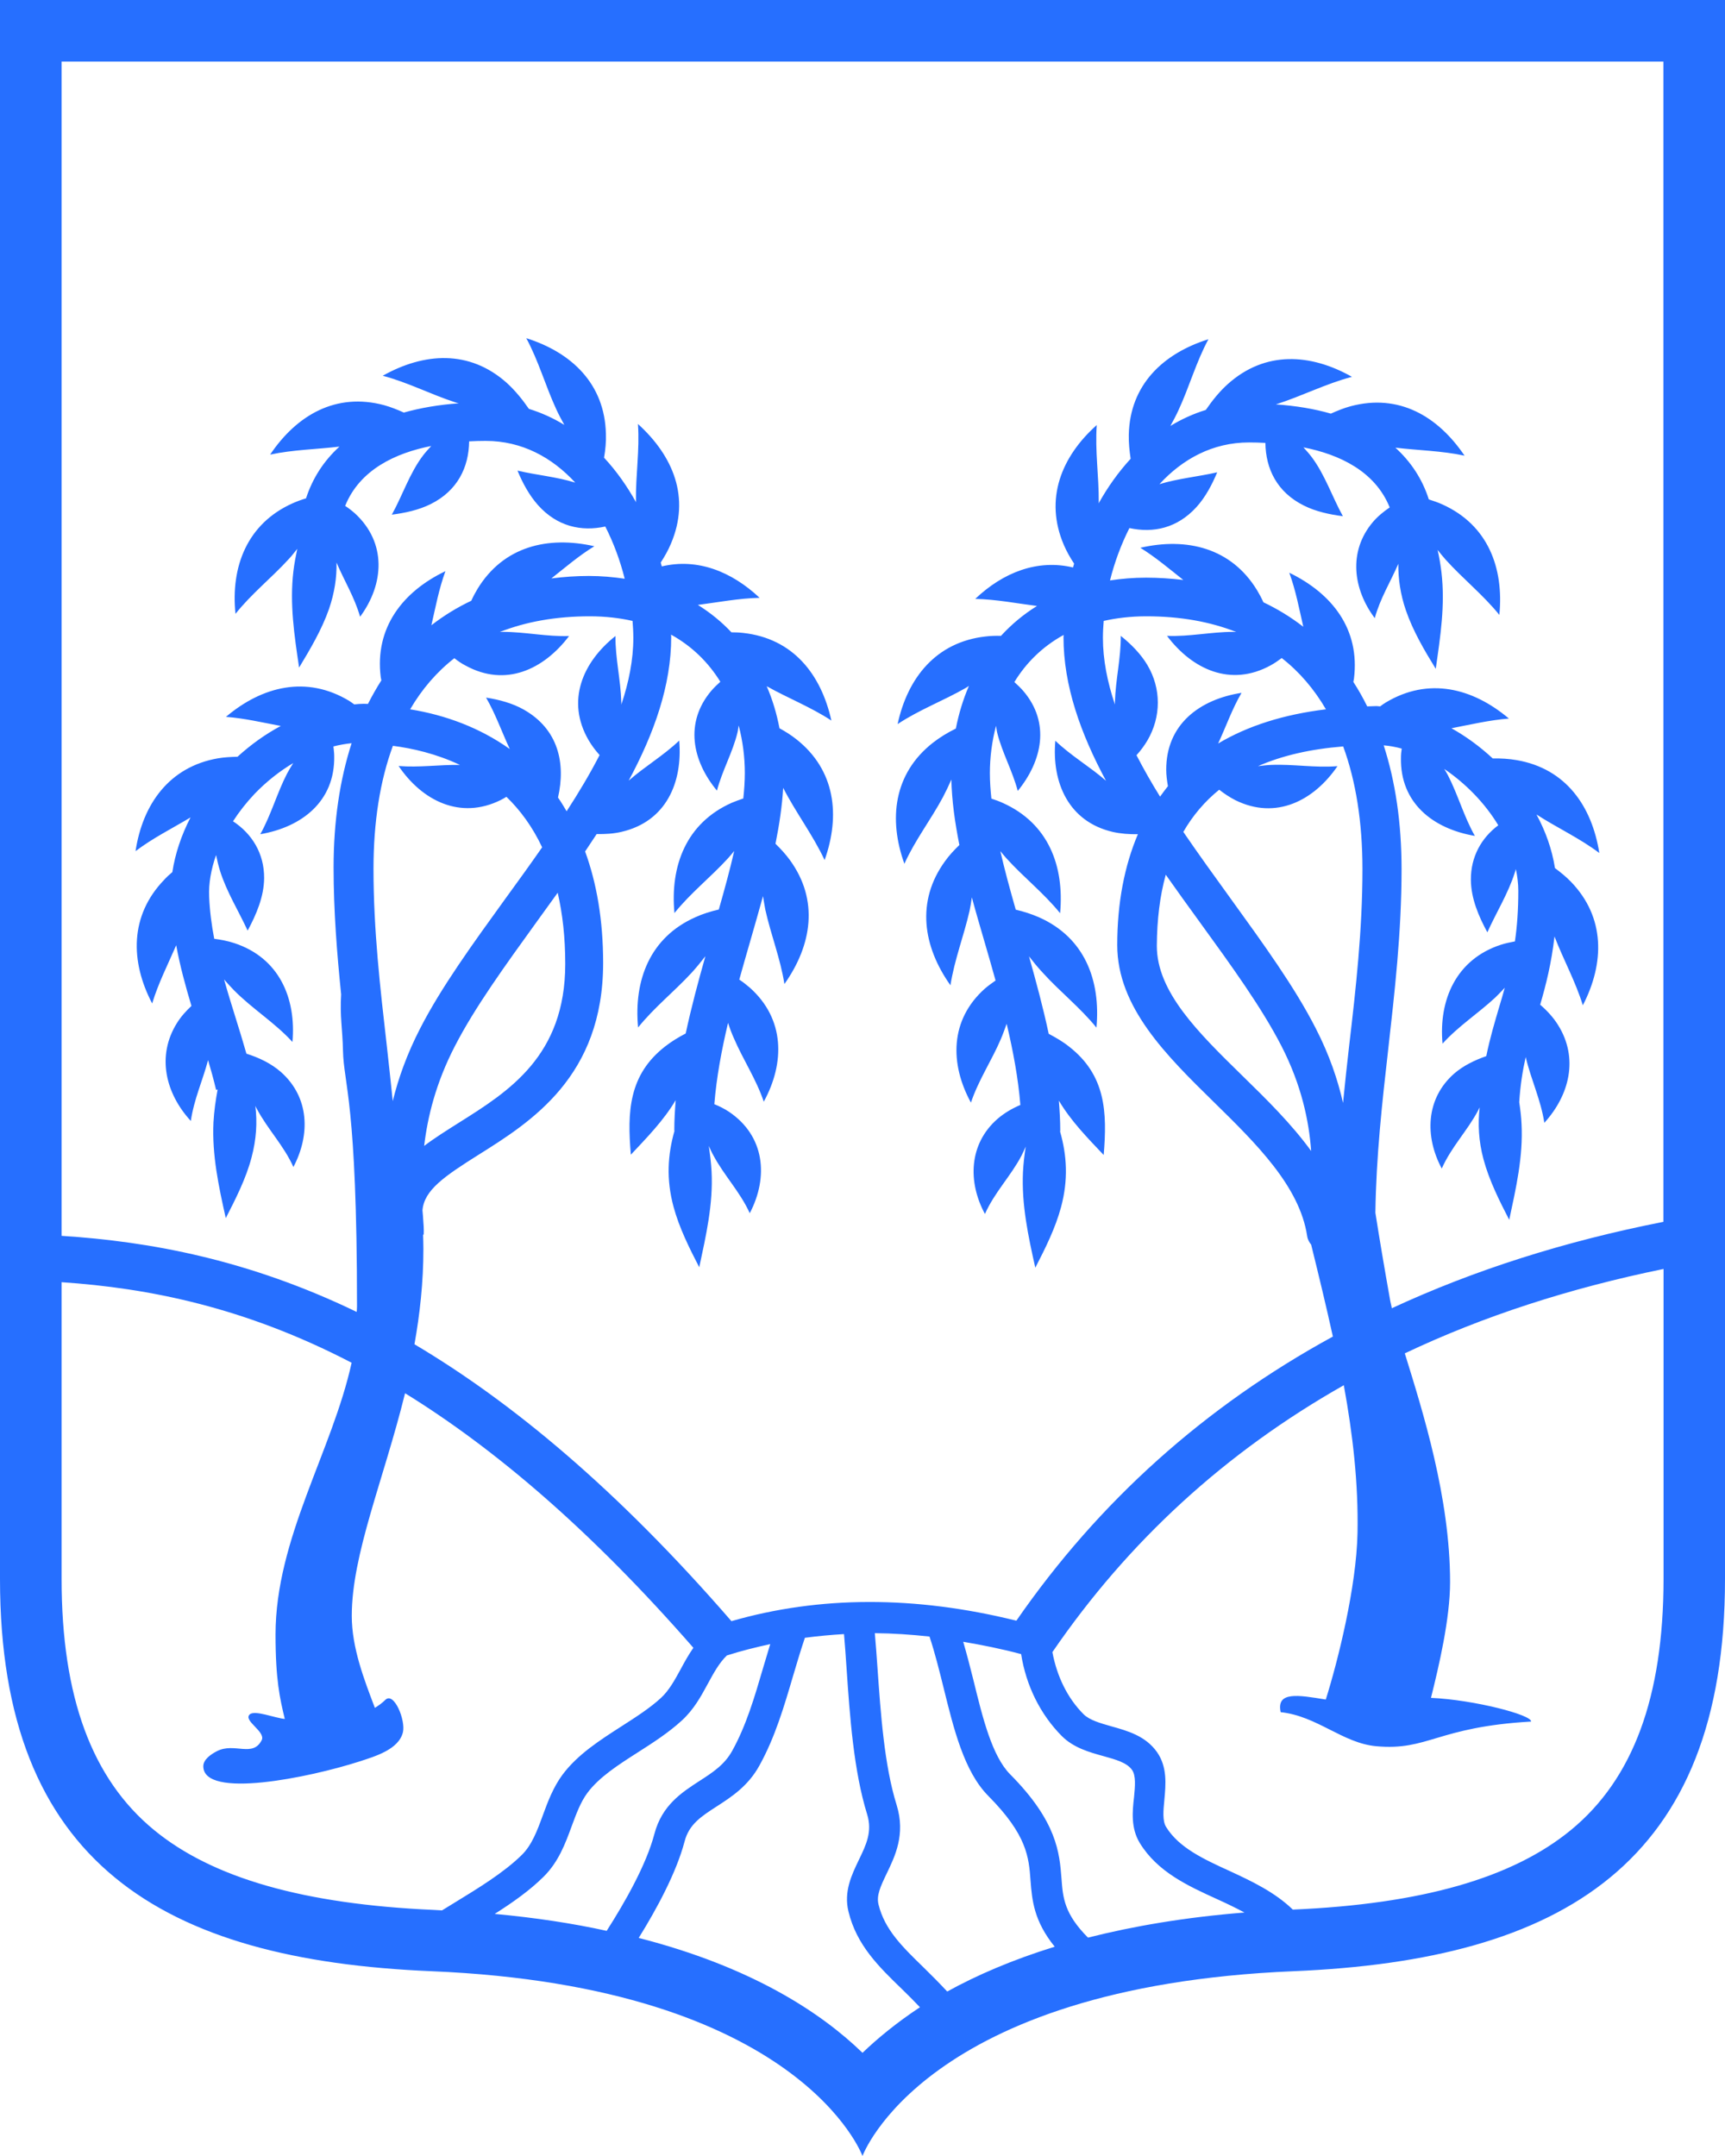 <?xml version="1.0" encoding="UTF-8"?>
<!-- Generator: Adobe Illustrator 26.0.2, SVG Export Plug-In . SVG Version: 6.00 Build 0)  -->
<svg xmlns="http://www.w3.org/2000/svg" xmlns:xlink="http://www.w3.org/1999/xlink" id="Layer_1" x="0px" y="0px" width="112px" height="140px" viewBox="0 0 112 140" style="enable-background:new 0 0 112 140;" xml:space="preserve">
<style type="text/css">
	.st0{fill:#266FFF;}
</style>
<path class="st0" d="M0,0v102.54C0,121,10.56,127.27,28,128c24,1,28,12,28,12s4-11,28-12c17.44-0.73,28-7,28-25.46V0H0z M108,4  v75.34c-6.4,1.26-12.29,3.13-17.63,5.61c-0.04-0.16-0.07-0.31-0.1-0.45c-0.4-2.25-0.72-4.15-0.97-5.75  c0.05-3.64,0.44-7.17,0.83-10.58C90.55,64.43,91,60.55,91,56.44c0-3-0.4-5.69-1.16-8.04c0.38,0.03,0.77,0.1,1.17,0.21  c-0.03,0.2-0.05,0.39-0.05,0.59c-0.06,2.95,2.09,4.62,4.8,5.08c-0.72-1.27-1.09-2.66-1.75-3.94c-0.07-0.14-0.16-0.28-0.24-0.41  c1.37,0.93,2.63,2.2,3.51,3.66c-1.09,0.81-1.79,2.04-1.78,3.54c0.01,1.21,0.5,2.36,1.07,3.41c0.58-1.29,1.35-2.52,1.78-3.87  c0.03-0.08,0.05-0.16,0.07-0.24c0.1,0.47,0.16,0.95,0.16,1.42c0,1.26-0.08,2.32-0.22,3.28c-0.31,0.06-0.62,0.12-0.92,0.22  c-2.88,0.94-4.04,3.56-3.78,6.42c1.03-1.14,2.31-1.96,3.43-3c0.21-0.2,0.41-0.42,0.61-0.63c-0.11,0.41-0.23,0.81-0.35,1.21  c-0.3,1.02-0.61,2.05-0.85,3.23c-0.75,0.26-1.49,0.62-2.08,1.13c-1.86,1.63-1.92,4.1-0.81,6.17c0.62-1.4,1.66-2.45,2.36-3.77  c0.04-0.07,0.06-0.14,0.1-0.2c-0.12,1.07-0.07,2.17,0.25,3.37c0.37,1.37,1.02,2.67,1.67,3.93c0.44-2.06,0.91-4.1,0.8-6.22  c-0.02-0.48-0.08-0.95-0.15-1.42c0.07-1.1,0.22-2.05,0.42-2.93c0.34,1.45,0.98,2.77,1.21,4.27c1.63-1.79,2.24-4.2,0.89-6.35  c-0.31-0.5-0.71-0.93-1.16-1.32c0.38-1.3,0.73-2.69,0.93-4.43c0.58,1.51,1.36,2.91,1.84,4.47c1.41-2.73,1.47-5.71-0.78-8.03  c-0.31-0.32-0.67-0.61-1.03-0.88c-0.19-1.22-0.61-2.39-1.2-3.48c1.35,0.87,2.79,1.53,4.08,2.5c-0.48-3.04-2.17-5.48-5.36-6.03  c-0.51-0.09-1.04-0.12-1.56-0.11c-0.83-0.77-1.73-1.43-2.68-1.96c1.24-0.24,2.46-0.53,3.73-0.63c-2.36-1.99-5.22-2.71-8-1.04  c-0.12,0.07-0.24,0.16-0.36,0.25c-0.08,0-0.15-0.02-0.23-0.02c-0.21,0-0.41,0.02-0.61,0.02c-0.27-0.55-0.57-1.08-0.9-1.59  c0.01-0.07,0.03-0.14,0.04-0.21c0.4-3.22-1.42-5.53-4.2-6.88c0.42,1.15,0.64,2.33,0.91,3.51c-0.8-0.62-1.66-1.15-2.59-1.59  c-0.12-0.27-0.26-0.53-0.41-0.78c-1.68-2.76-4.57-3.45-7.58-2.76c1,0.62,1.88,1.37,2.79,2.09c-0.78-0.09-1.58-0.15-2.42-0.15  c-0.83,0-1.6,0.07-2.34,0.18c0.29-1.16,0.71-2.31,1.26-3.4c1.55,0.34,3.11,0.01,4.36-1.37c0.58-0.64,1.01-1.46,1.34-2.25  c-1.22,0.28-2.54,0.4-3.75,0.77c1.5-1.63,3.45-2.71,5.82-2.71c0.33,0,0.69,0.01,1.06,0.03c0.02,1.68,0.75,3.2,2.5,4.07  c0.78,0.39,1.67,0.58,2.53,0.69c-0.7-1.27-1.17-2.71-2.04-3.86c-0.16-0.21-0.34-0.41-0.52-0.61c2.34,0.46,4.65,1.55,5.6,3.9  c-0.41,0.28-0.79,0.59-1.11,0.97c-1.59,1.9-1.27,4.34,0.14,6.22c0.35-1.28,1.02-2.35,1.53-3.53c-0.01,0.97,0.13,1.97,0.49,3.02  c0.46,1.34,1.2,2.6,1.94,3.8c0.3-2.1,0.62-4.14,0.37-6.27c-0.06-0.49-0.14-0.97-0.25-1.45c0.17,0.21,0.34,0.43,0.53,0.64  c1.12,1.24,2.42,2.27,3.48,3.58c0.3-3.07-0.75-5.84-3.69-7.17c-0.28-0.13-0.58-0.23-0.89-0.33c-0.42-1.32-1.16-2.44-2.17-3.36  c1.5,0.18,3.01,0.2,4.49,0.52c-1.73-2.56-4.26-4.05-7.4-3.21c-0.44,0.12-0.86,0.29-1.28,0.48c-1.07-0.31-2.27-0.51-3.57-0.6  c1.67-0.53,3.23-1.34,4.94-1.79c-2.69-1.52-5.63-1.7-8.05,0.46c-0.55,0.49-1.02,1.08-1.44,1.69c-0.81,0.25-1.58,0.6-2.3,1.04  c0.19-0.34,0.37-0.68,0.53-1.03c0.7-1.51,1.14-3.12,1.94-4.6c-2.94,0.92-5.1,2.96-5.17,6.2c-0.01,0.52,0.04,1.04,0.12,1.56  c-0.79,0.86-1.49,1.84-2.08,2.9c0-0.03,0.01-0.07,0.01-0.1c0.01-1.67-0.25-3.31-0.13-4.99c-2.3,2.05-3.41,4.81-2.14,7.78  c0.18,0.42,0.41,0.83,0.67,1.22c-0.02,0.08-0.05,0.16-0.07,0.25c-2.3-0.55-4.53,0.31-6.35,2.04c1.36,0.03,2.68,0.29,4.01,0.46  c-0.89,0.55-1.67,1.21-2.34,1.94c-0.34-0.01-0.67,0-1,0.04c-3.21,0.36-5.06,2.68-5.71,5.69c1.4-0.93,2.96-1.51,4.41-2.34  c0.08-0.04,0.15-0.1,0.22-0.14c-0.38,0.88-0.66,1.81-0.85,2.77c-0.53,0.26-1.04,0.57-1.5,0.93c-2.54,2-2.88,4.96-1.84,7.85  c0.69-1.53,1.71-2.85,2.5-4.32c0.2-0.38,0.38-0.76,0.55-1.15c0.03,1.37,0.23,2.79,0.52,4.25c-0.34,0.33-0.66,0.67-0.93,1.05  c-1.9,2.61-1.43,5.55,0.35,8.06c0.26-1.66,0.87-3.21,1.24-4.83c0.06-0.29,0.11-0.59,0.15-0.88c0.26,0.97,0.55,1.95,0.84,2.95  c0.24,0.81,0.47,1.63,0.7,2.45c-0.24,0.17-0.48,0.34-0.7,0.53c-2.27,2.03-2.28,4.87-0.9,7.4c0.49-1.46,1.34-2.72,1.94-4.12  c0.14-0.33,0.26-0.67,0.38-1c0.42,1.77,0.75,3.54,0.89,5.27c-0.54,0.23-1.05,0.53-1.49,0.91c-1.86,1.63-1.93,4.1-0.81,6.17  c0.62-1.4,1.67-2.45,2.37-3.78c0.1-0.19,0.19-0.4,0.28-0.6c-0.09,0.55-0.15,1.1-0.18,1.65c-0.1,2.12,0.34,4.17,0.8,6.22  c0.65-1.26,1.3-2.56,1.67-3.93c0.48-1.79,0.38-3.36-0.06-4.91c0-0.03,0.01-0.05,0.01-0.07c0-0.65-0.04-1.29-0.09-1.94  c0.78,1.32,1.86,2.42,2.91,3.53c0.23-2.78,0.14-5.18-2.25-7.04c-0.4-0.32-0.85-0.58-1.32-0.83c-0.36-1.69-0.81-3.36-1.28-5.03  c0.28,0.36,0.57,0.72,0.89,1.06c1.12,1.24,2.43,2.26,3.49,3.57c0.28-3.07-0.76-5.84-3.72-7.16c-0.48-0.21-1-0.38-1.52-0.5  c-0.37-1.3-0.72-2.57-1-3.8c0.13,0.15,0.25,0.31,0.39,0.46c1.12,1.24,2.43,2.26,3.49,3.57c0.28-3.07-0.76-5.83-3.72-7.16  c-0.24-0.11-0.49-0.2-0.74-0.28c-0.06-0.56-0.1-1.12-0.1-1.65c0-1.01,0.13-2.06,0.4-3.08c0.03,0.16,0.04,0.32,0.08,0.47  c0.32,1.28,0.99,2.46,1.33,3.76c1.59-1.95,2.12-4.42,0.37-6.48c-0.18-0.21-0.38-0.4-0.59-0.59c0.75-1.23,1.8-2.29,3.2-3.06  c0,0.05-0.01,0.1-0.01,0.14c0,3.15,1.11,6.26,2.76,9.33c-1.05-0.92-2.26-1.61-3.29-2.6c-0.24,2.72,0.86,5.25,3.72,5.92  c0.53,0.12,1.09,0.16,1.64,0.15c0,0,0,0,0,0c-0.87,2.05-1.34,4.45-1.34,7.2c0,4.04,3.2,7.18,6.29,10.21  c2.73,2.68,5.55,5.45,6.04,8.68c0.03,0.22,0.13,0.4,0.26,0.56c0.5,2.03,0.98,4.01,1.41,5.97c-8.31,4.54-15.19,10.7-20.55,18.45  c-6.57-1.63-12.78-1.62-18.5,0.03c-7.42-8.56-14.26-14.23-20.58-17.98c0.35-1.96,0.58-4.02,0.58-6.18c0-0.32-0.01-0.63-0.02-0.94  l0.04,0c0.02-0.31-0.01-0.7-0.05-1.23c-0.01-0.11-0.02-0.23-0.03-0.35c0.11-1.31,1.41-2.2,3.65-3.61c3.41-2.14,8.08-5.08,8.08-12.45  c0-2.82-0.43-5.21-1.17-7.24c0.25-0.38,0.5-0.75,0.75-1.13c0.55,0.01,1.11-0.02,1.64-0.15c2.87-0.68,3.95-3.19,3.72-5.92  c-1.03,0.98-2.23,1.68-3.28,2.6c1.65-3.07,2.76-6.18,2.76-9.33c0-0.05-0.01-0.1-0.01-0.15c1.39,0.77,2.44,1.83,3.2,3.06  c-0.21,0.19-0.41,0.38-0.59,0.59c-1.74,2.06-1.24,4.54,0.37,6.48c0.34-1.3,1.02-2.48,1.33-3.76c0.04-0.15,0.05-0.31,0.08-0.47  c0.27,1.02,0.4,2.07,0.4,3.09c0,0.53-0.04,1.09-0.1,1.65c-0.25,0.08-0.5,0.18-0.75,0.28c-2.95,1.31-4.01,4.09-3.72,7.16  c1.05-1.31,2.36-2.33,3.49-3.57c0.14-0.15,0.26-0.31,0.39-0.46c-0.28,1.23-0.63,2.5-1,3.8c-0.52,0.12-1.04,0.28-1.52,0.5  c-2.95,1.31-4.01,4.09-3.72,7.16c1.05-1.31,2.36-2.34,3.49-3.57c0.31-0.34,0.6-0.7,0.88-1.06c-0.47,1.66-0.92,3.34-1.28,5.02  c-0.46,0.24-0.91,0.51-1.32,0.83c-2.39,1.85-2.48,4.27-2.24,7.04c1.04-1.11,2.13-2.22,2.91-3.54c-0.05,0.65-0.09,1.3-0.09,1.94  c0,0.02,0.01,0.04,0.01,0.06c-0.44,1.55-0.54,3.14-0.06,4.92c0.37,1.37,1.02,2.67,1.67,3.93c0.44-2.06,0.91-4.1,0.8-6.22  c-0.03-0.56-0.1-1.11-0.18-1.66c0.09,0.2,0.18,0.41,0.29,0.6c0.7,1.32,1.74,2.38,2.37,3.77c1.23-2.35,0.98-5.01-1.34-6.58  c-0.3-0.2-0.62-0.36-0.96-0.5c0.14-1.74,0.47-3.51,0.89-5.28c0.11,0.34,0.23,0.67,0.38,1c0.6,1.4,1.45,2.66,1.94,4.12  c1.38-2.53,1.37-5.37-0.9-7.4c-0.22-0.19-0.45-0.37-0.69-0.53c0.23-0.82,0.46-1.64,0.7-2.46c0.29-1,0.57-1.99,0.84-2.96  c0.05,0.29,0.09,0.59,0.15,0.88c0.36,1.63,0.98,3.17,1.24,4.83c1.78-2.52,2.26-5.44,0.35-8.06c-0.27-0.37-0.59-0.72-0.93-1.05  c0.25-1.24,0.43-2.45,0.5-3.63c0.82,1.61,1.92,3.04,2.69,4.69c1.03-2.9,0.7-5.85-1.84-7.85c-0.34-0.27-0.71-0.5-1.09-0.71  c-0.18-0.94-0.45-1.86-0.83-2.73c1.39,0.78,2.86,1.35,4.2,2.23c-0.67-3.01-2.49-5.33-5.72-5.69c-0.25-0.03-0.51-0.04-0.77-0.04  c-0.63-0.67-1.36-1.27-2.18-1.78c1.33-0.17,2.65-0.43,4.01-0.46c-1.83-1.72-4.05-2.59-6.35-2.04c-0.02-0.08-0.05-0.16-0.07-0.25  c0.25-0.39,0.48-0.79,0.66-1.22c1.28-3,0.15-5.7-2.14-7.78c0.12,1.68-0.15,3.32-0.13,4.99c0,0.03,0,0.07,0.01,0.1  c-0.59-1.06-1.28-2.04-2.08-2.9c0.09-0.52,0.14-1.04,0.12-1.56c-0.08-3.23-2.22-5.27-5.17-6.2c0.8,1.48,1.24,3.08,1.94,4.6  c0.16,0.35,0.34,0.69,0.53,1.03c-0.72-0.44-1.49-0.79-2.3-1.04c-0.42-0.61-0.9-1.2-1.44-1.69c-2.42-2.16-5.36-1.97-8.05-0.46  c1.63,0.43,3.1,1.2,4.69,1.72c0.08,0.03,0.17,0.05,0.25,0.07c-1.3,0.09-2.5,0.3-3.57,0.6c-0.42-0.19-0.85-0.36-1.28-0.48  c-3.13-0.84-5.68,0.65-7.4,3.21c1.49-0.32,3-0.34,4.5-0.52c-1.01,0.92-1.74,2.04-2.17,3.36c-0.3,0.09-0.6,0.2-0.89,0.33  c-2.93,1.32-4.01,4.11-3.69,7.17c1.05-1.32,2.35-2.34,3.48-3.58c0.19-0.2,0.35-0.42,0.53-0.64c-0.1,0.48-0.19,0.96-0.25,1.45  c-0.25,2.12,0.06,4.17,0.37,6.26c0.73-1.21,1.47-2.46,1.94-3.8c0.36-1.05,0.51-2.05,0.49-3.02c0.5,1.18,1.17,2.25,1.53,3.52  c1.57-2.13,1.73-4.8-0.32-6.7c-0.2-0.18-0.42-0.35-0.65-0.5c0.95-2.35,3.26-3.43,5.59-3.89c-0.18,0.2-0.36,0.39-0.52,0.6  c-0.88,1.15-1.34,2.6-2.04,3.86c0.86-0.11,1.75-0.3,2.53-0.69c1.74-0.87,2.47-2.39,2.49-4.07c0.37-0.02,0.73-0.03,1.07-0.03  c2.37,0,4.32,1.08,5.82,2.71c-1.21-0.38-2.53-0.49-3.75-0.78c0.33,0.8,0.76,1.6,1.34,2.25c1.24,1.38,2.8,1.72,4.36,1.38  c0.55,1.08,0.97,2.23,1.26,3.39c-0.74-0.11-1.51-0.18-2.33-0.18c-0.84,0-1.64,0.06-2.43,0.16c0.91-0.72,1.79-1.48,2.79-2.09  c-3.01-0.68-5.89,0-7.58,2.76c-0.15,0.25-0.29,0.51-0.41,0.78c-0.93,0.44-1.79,0.97-2.59,1.59c0.27-1.18,0.49-2.36,0.91-3.51  c-2.78,1.33-4.6,3.68-4.2,6.88c0.01,0.07,0.03,0.14,0.04,0.21c-0.31,0.49-0.6,1-0.87,1.53c-0.09,0-0.18-0.01-0.27-0.01  c-0.21,0-0.41,0.02-0.62,0.04c-0.11-0.08-0.22-0.16-0.33-0.23c-2.77-1.67-5.65-0.95-8,1.04c1.21,0.09,2.38,0.37,3.56,0.59  c-0.99,0.53-1.93,1.2-2.81,2c-0.42,0.01-0.85,0.03-1.26,0.1c-3.18,0.55-4.9,2.99-5.36,6.03c1.12-0.85,2.37-1.47,3.57-2.19  c-0.6,1.16-1,2.37-1.18,3.55c-0.19,0.16-0.37,0.32-0.53,0.5c-2.24,2.32-2.21,5.3-0.78,8.03c0.4-1.32,1.02-2.53,1.56-3.78  c0.25,1.36,0.61,2.67,0.99,3.94c-0.35,0.33-0.68,0.69-0.94,1.11c-1.34,2.14-0.74,4.58,0.9,6.36c0.2-1.39,0.77-2.63,1.12-3.95  c0.19,0.64,0.37,1.29,0.52,1.93l0.1-0.02c-0.13,0.7-0.23,1.41-0.27,2.13c-0.1,2.12,0.34,4.17,0.8,6.22  c0.64-1.25,1.31-2.56,1.67-3.93c0.32-1.2,0.38-2.3,0.25-3.36c0.03,0.07,0.06,0.14,0.1,0.2c0.7,1.32,1.75,2.38,2.37,3.77  c1.1-2.09,1.05-4.52-0.81-6.17c-0.64-0.56-1.42-0.93-2.24-1.19c-0.23-0.79-0.46-1.57-0.7-2.32c-0.26-0.84-0.52-1.67-0.75-2.5  c0.21,0.24,0.42,0.48,0.64,0.7c1.19,1.21,2.65,2.1,3.8,3.36c0.25-2.87-0.88-5.47-3.78-6.42c-0.42-0.14-0.86-0.22-1.3-0.28  c-0.17-0.89-0.29-1.79-0.33-2.73c-0.04-0.87,0.13-1.79,0.45-2.71c0.07,0.34,0.15,0.69,0.26,1.04c0.42,1.34,1.2,2.59,1.79,3.87  c0.56-1.04,1.06-2.2,1.07-3.41c0.01-1.61-0.8-2.89-2.02-3.69c0.4-0.62,0.87-1.22,1.4-1.78c0.77-0.8,1.62-1.47,2.51-2  c-0.14,0.23-0.28,0.45-0.4,0.68c-0.66,1.28-1.03,2.67-1.74,3.94c2.7-0.46,4.86-2.14,4.8-5.08c0-0.2-0.03-0.41-0.05-0.62  c0.39-0.1,0.79-0.17,1.18-0.21c-0.76,2.36-1.17,5.05-1.17,8.06c0,2.86,0.22,5.59,0.49,8.25c-0.09,1.44,0.09,2.2,0.12,3.67  c0.05,2.18,0.91,3.32,0.91,16.57c0,0.13-0.01,0.25-0.02,0.38C16.16,81.81,9.78,80.62,4,80.25V4H108z M74.5,43.19  c-0.43-0.73-1.07-1.37-1.73-1.9c0.01,1.46-0.34,2.85-0.38,4.29c0,0.06,0,0.11,0,0.17c-0.49-1.46-0.78-2.91-0.78-4.33  c0-0.36,0.02-0.73,0.05-1.1c0.84-0.19,1.76-0.3,2.78-0.3c2.19,0,4.13,0.35,5.83,1.02c-0.07,0-0.13-0.01-0.2-0.01  c-1.44,0-2.84,0.32-4.3,0.26c1.65,2.19,4.14,3.33,6.72,1.92c0.26-0.14,0.5-0.31,0.73-0.48c1.14,0.89,2.1,2.01,2.87,3.33  c-2.73,0.33-5.07,1.07-7,2.22c0.51-1.09,0.9-2.23,1.52-3.29c-2.71,0.42-4.9,2.04-4.89,5c0,0.35,0.05,0.7,0.11,1.06  c-0.18,0.22-0.34,0.45-0.51,0.68c-0.56-0.9-1.07-1.8-1.53-2.69c0.27-0.3,0.51-0.62,0.71-0.96C75.4,46.54,75.4,44.71,74.5,43.19z   M75.69,56.8c0.72,1.02,1.45,2.04,2.18,3.04c2.08,2.87,4.04,5.57,5.34,8.1c1.29,2.52,1.78,4.85,1.92,6.8  c-1.27-1.75-2.88-3.34-4.48-4.9c-2.85-2.79-5.54-5.43-5.54-8.42C75.12,59.71,75.31,58.17,75.69,56.8z M79.91,58.36  c-1.04-1.44-2.09-2.89-3.08-4.34c0.61-1.06,1.39-1.98,2.33-2.74c0.33,0.26,0.68,0.49,1.05,0.68c2.63,1.3,5.09,0.04,6.63-2.21  c-1.45,0.12-2.87-0.14-4.31-0.08c-0.28,0.01-0.57,0.05-0.85,0.08c1.57-0.69,3.41-1.11,5.53-1.28c0.82,2.24,1.25,4.9,1.25,7.97  c0,3.97-0.43,7.77-0.86,11.44c-0.14,1.23-0.28,2.48-0.4,3.74c-0.34-1.5-0.89-3.13-1.77-4.84C84.06,64.09,82.04,61.31,79.91,58.36z   M74,119.67c1.15,1.88,3.11,2.78,5.02,3.65c0.62,0.28,1.22,0.57,1.78,0.87c-3.88,0.31-7.24,0.89-10.16,1.63  c-1.53-1.54-1.63-2.57-1.72-3.84c-0.13-1.65-0.28-3.69-3.33-6.76c-1.18-1.19-1.79-3.68-2.38-6.09c-0.21-0.85-0.43-1.69-0.67-2.52  c1.24,0.21,2.49,0.46,3.76,0.8c0.32,2.05,1.25,3.92,2.64,5.32c0.76,0.76,1.78,1.05,2.69,1.3c0.83,0.23,1.54,0.43,1.87,0.9  c0.26,0.37,0.2,1.05,0.13,1.77C73.52,117.63,73.42,118.71,74,119.67z M61.5,129.32c-0.52-0.56-1.03-1.07-1.53-1.56  c-1.42-1.38-2.53-2.47-2.93-4.09c-0.14-0.58,0.11-1.14,0.53-2.01c0.55-1.14,1.23-2.55,0.65-4.44c-0.81-2.59-1.04-5.97-1.25-8.96  c-0.05-0.76-0.11-1.5-0.17-2.21c1.17,0.01,2.35,0.09,3.55,0.22c0.34,1.02,0.63,2.18,0.91,3.31c0.66,2.67,1.33,5.44,2.9,7.03  c2.53,2.55,2.64,3.99,2.75,5.51c0.1,1.29,0.22,2.62,1.57,4.29C65.73,127.26,63.42,128.26,61.5,129.32z M32.12,124.28  c1.15-0.73,2.26-1.51,3.17-2.41c0.97-0.96,1.41-2.14,1.83-3.29c0.3-0.81,0.58-1.57,1.02-2.16c0.76-1.02,1.99-1.81,3.29-2.64  c0.97-0.62,1.98-1.27,2.83-2.05c0.79-0.72,1.25-1.57,1.7-2.4c0.37-0.68,0.72-1.33,1.23-1.83c0.92-0.3,1.87-0.53,2.82-0.74  c-0.15,0.5-0.3,1-0.45,1.5c-0.57,1.95-1.11,3.79-2.02,5.43c-0.5,0.91-1.29,1.42-2.13,1.96c-1.14,0.74-2.43,1.57-2.92,3.43  c-0.53,2.03-1.95,4.5-3.1,6.3C37.22,124.9,34.8,124.53,32.12,124.28z M32.65,41.03c-0.07,0-0.13,0.01-0.2,0.01  c1.7-0.67,3.65-1.02,5.84-1.02c1.02,0,1.94,0.11,2.78,0.3c0.03,0.37,0.05,0.74,0.05,1.1c0,1.43-0.29,2.87-0.78,4.34  c0-0.06,0.01-0.12,0-0.17c-0.04-1.44-0.39-2.83-0.38-4.29c-2.14,1.7-3.22,4.23-1.74,6.77c0.2,0.34,0.44,0.66,0.71,0.96  c-0.62,1.21-1.35,2.43-2.14,3.65c-0.18-0.3-0.36-0.61-0.56-0.89c0.51-2.23,0.02-4.44-2.22-5.71c-0.74-0.42-1.61-0.65-2.45-0.78  c0.62,1.07,1.02,2.23,1.54,3.34c-1.94-1.38-4.17-2.21-6.47-2.58c0.77-1.32,1.73-2.43,2.87-3.32c0.23,0.18,0.47,0.35,0.73,0.48  c2.59,1.42,5.07,0.26,6.72-1.92C35.49,41.35,34.09,41.03,32.65,41.03z M36.7,62.59c0,5.98-3.67,8.28-6.9,10.31  c-0.79,0.5-1.56,0.98-2.26,1.51c0.22-1.88,0.76-4.09,1.99-6.47c1.3-2.53,3.26-5.23,5.33-8.1c0.45-0.62,0.9-1.25,1.35-1.87  C36.52,59.32,36.7,60.84,36.7,62.59z M29.86,49.67c-1.33-0.02-2.64,0.18-3.98,0.07c1.53,2.26,4.01,3.51,6.63,2.21  c0.13-0.06,0.25-0.14,0.37-0.21c0.89,0.86,1.69,1.94,2.32,3.28c-0.78,1.12-1.58,2.23-2.39,3.34c-2.13,2.95-4.15,5.73-5.53,8.42  c-0.86,1.67-1.42,3.25-1.78,4.72c-0.12-1.22-0.26-2.43-0.39-3.63c-0.42-3.67-0.86-7.47-0.86-11.44c0-3.08,0.43-5.75,1.26-8  C26.76,48.59,28.32,48.94,29.86,49.67z M10,118.83c-4.04-3.32-6-8.65-6-16.29V83.26c5.63,0.38,11.87,1.61,18.83,5.23  c-1.26,5.74-4.94,11.41-4.94,17.65c0,2.94,0.28,4.14,0.6,5.48c-0.65-0.06-1.96-0.6-2.28-0.29c-0.43,0.41,1.06,1.11,0.78,1.67  c-0.58,1.14-1.77,0.13-2.9,0.71c-0.39,0.2-0.89,0.54-0.89,0.98c0,2.16,6.9,0.73,10.11-0.3c1.08-0.35,2.57-0.79,2.85-1.9  c0.19-0.78-0.58-2.66-1.14-2.11c-0.21,0.21-0.44,0.37-0.68,0.52c-0.7-1.84-1.5-3.91-1.5-5.97c0-4.01,2.06-8.8,3.46-14.46  c5.75,3.55,11.97,8.8,18.72,16.53c-0.32,0.46-0.58,0.93-0.82,1.38c-0.39,0.71-0.75,1.38-1.29,1.88c-0.72,0.66-1.61,1.23-2.56,1.84  c-1.4,0.9-2.84,1.82-3.82,3.13c-0.61,0.82-0.96,1.76-1.29,2.66c-0.36,0.99-0.71,1.92-1.36,2.56c-1.18,1.16-2.83,2.16-4.43,3.14  l-0.75,0.46c-0.19-0.01-0.36-0.02-0.55-0.03C19.75,123.65,13.8,121.96,10,118.83z M56,133.3c-2.7-2.62-7.2-5.58-14.53-7.46  c1.15-1.85,2.44-4.22,2.98-6.27c0.29-1.11,1.08-1.62,2.07-2.26c0.96-0.62,2.05-1.32,2.79-2.67c1.02-1.84,1.61-3.87,2.19-5.84  c0.24-0.81,0.49-1.65,0.76-2.45c0.84-0.11,1.68-0.19,2.54-0.24c0.06,0.73,0.12,1.5,0.17,2.29c0.21,3.09,0.46,6.6,1.33,9.41  c0.35,1.13-0.06,1.98-0.54,2.97c-0.46,0.96-0.99,2.05-0.67,3.35c0.53,2.18,1.96,3.57,3.48,5.04c0.38,0.37,0.77,0.76,1.16,1.17  C58.22,131.34,56.99,132.35,56,133.3z M102,118.83c-3.79,3.12-9.7,4.81-18.06,5.17c-1.17-1.13-2.64-1.83-4.09-2.5  c-1.71-0.78-3.31-1.52-4.14-2.87c-0.24-0.39-0.18-1.06-0.11-1.76c0.09-1,0.2-2.13-0.48-3.1c-0.74-1.05-1.92-1.38-2.96-1.67  c-0.73-0.21-1.42-0.4-1.81-0.79c-1.05-1.05-1.73-2.47-2.02-4.03c4.94-7.22,11.27-13,18.92-17.33c0.58,3.18,0.95,6.33,0.89,9.59  c-0.07,3.52-1.27,8.3-2.06,10.82c-1.82-0.3-3.22-0.54-2.93,0.82c2.37,0.25,4.02,2.01,6.2,2.21c3.38,0.31,3.94-1.25,10.06-1.6  c0.06-0.43-3.68-1.41-6.5-1.54c0.52-2.08,1.24-5.15,1.24-7.52c0-5.48-1.77-11.07-2.94-14.85c5.08-2.41,10.69-4.23,16.8-5.48v20.15  C108,110.18,106.04,115.51,102,118.83z"></path>
<g>
</g>
<g>
</g>
<g>
</g>
<g>
</g>
<g>
</g>
<g>
</g>
<g>
</g>
<g>
</g>
<g>
</g>
<g>
</g>
<g>
</g>
<g>
</g>
<g>
</g>
<g>
</g>
<g>
</g>
</svg>
